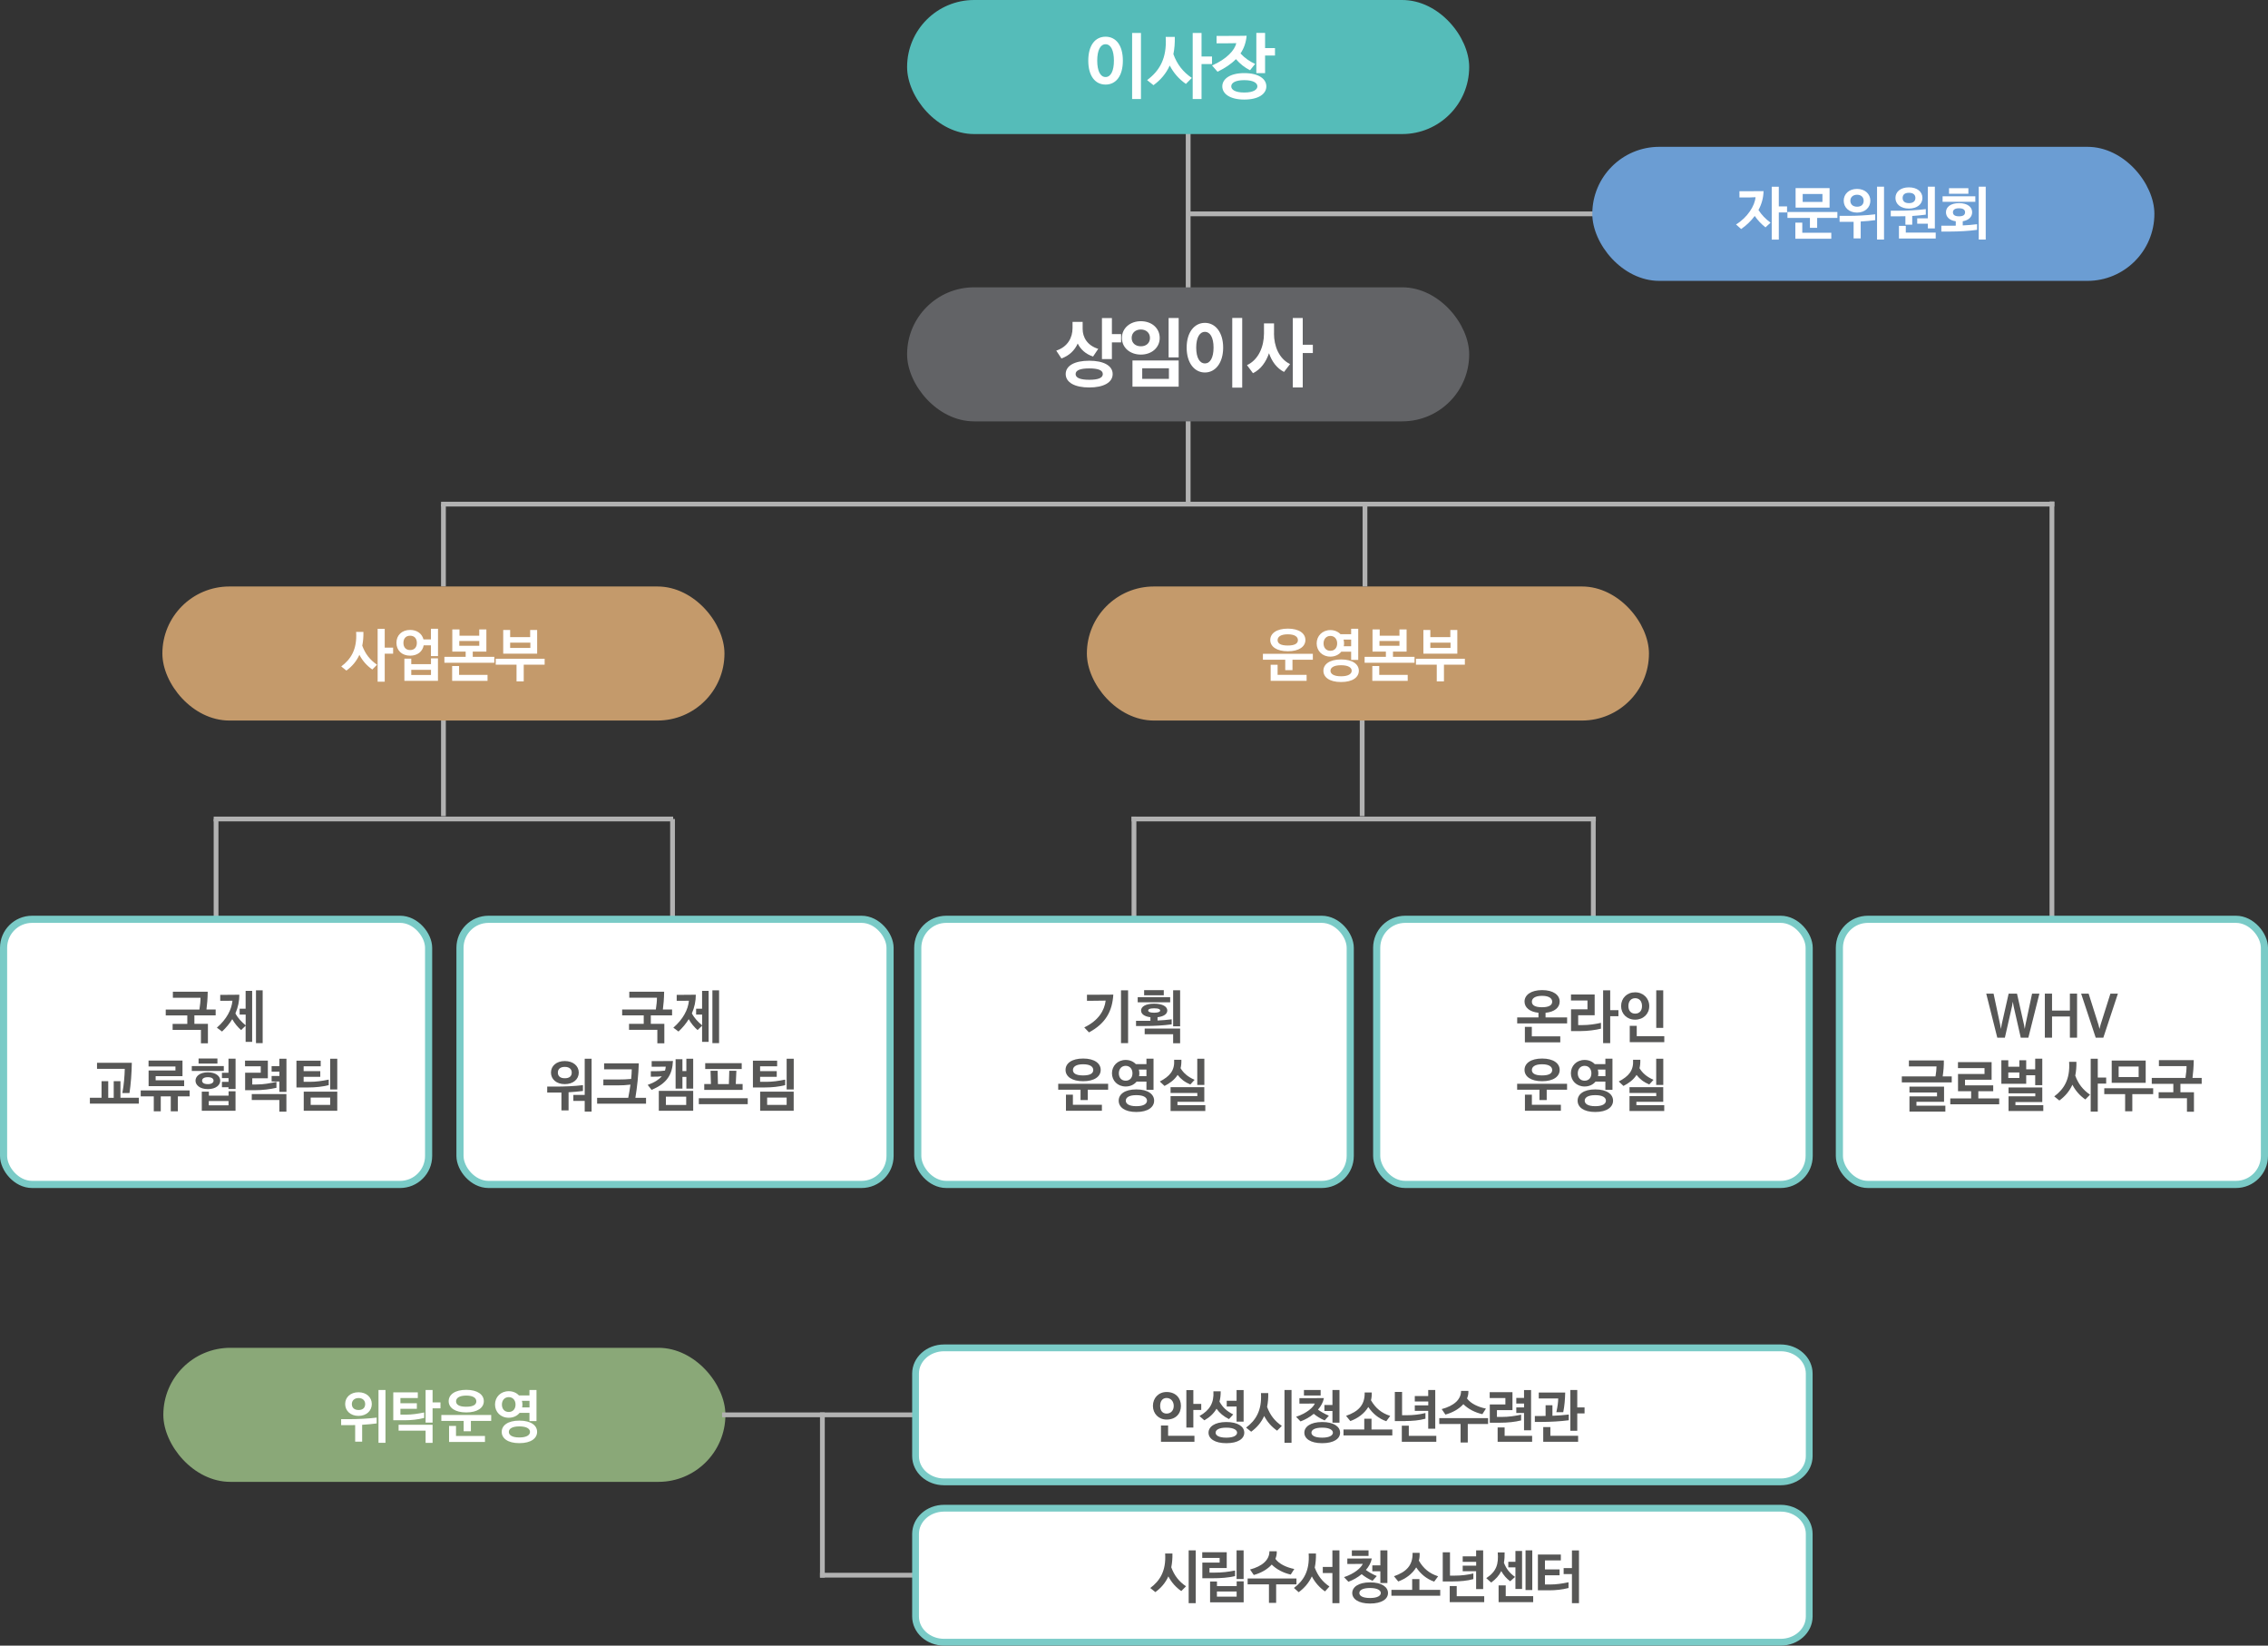 <?xml version="1.0" encoding="UTF-8"?>
<svg id="Layer_2" data-name="Layer 2" xmlns="http://www.w3.org/2000/svg" viewBox="0 0 451.15 327.28">
  <rect x="0" y="0" width="451.15" height="327.28" fill="#333333" stroke="none"/>
  <defs>
    <style>
      .cls-1 {
        fill: #8aa878;
      }

      .cls-2 {
        fill: #6b9dd3;
      }

      .cls-3 {
        stroke-width: 1.35px;
      }

      .cls-3, .cls-4 {
        stroke: #7acbc7;
      }

      .cls-3, .cls-4, .cls-5 {
        fill: #fff;
      }

      .cls-3, .cls-4, .cls-6, .cls-7, .cls-8 {
        stroke-miterlimit: 10;
      }

      .cls-4 {
        stroke-width: 1.42px;
      }

      .cls-9 {
        fill: #c49a6b;
      }

      .cls-10 {
        fill: #626366;
      }

      .cls-11 {
        fill: #575756;
      }

      .cls-6, .cls-7, .cls-8 {
        fill: none;
        stroke: #b2b2b2;
      }

      .cls-6, .cls-8 {
        stroke-width: .95px;
      }

      .cls-7 {
        stroke-width: .95px;
      }

      .cls-7, .cls-8 {
        stroke-linecap: square;
      }

      .cls-12 {
        fill: #55bcb9;
      }
    </style>
  </defs>
  <g id="Layer_1-2" data-name="Layer 1">
    <g>
      <g>
        <line class="cls-6" x1="270.96" y1="142.74" x2="270.96" y2="162.32"/>
        <line class="cls-6" x1="236.69" y1="42.53" x2="319.81" y2="42.53"/>
        <rect class="cls-2" x="316.74" y="29.2" width="111.81" height="26.66" rx="13.33" ry="13.33"/>
        <line class="cls-6" x1="236.35" y1="19.7" x2="236.35" y2="100.21"/>
        <rect class="cls-12" x="180.44" y="0" width="111.81" height="26.66" rx="13.33" ry="13.33"/>
        <g>
          <path class="cls-5" d="M223.36,12.06c0,3.06-1.38,4.76-3.44,4.76s-3.44-1.7-3.44-4.76,1.38-4.76,3.44-4.76,3.44,1.7,3.44,4.76ZM221.58,12.06c0-2.03-.61-3.26-1.66-3.26s-1.66,1.23-1.66,3.26.61,3.26,1.66,3.26,1.66-1.23,1.66-3.26ZM225.2,6.56h1.76v13.14h-1.76V6.56Z"/>
          <path class="cls-5" d="M229.46,16.95l-1.28-1.02c2.38-1.77,3.98-4.22,3.7-8.59h1.81c.03,1.26-.07,2.4-.28,3.43.74,2.03,1.9,3.53,3.67,4.73l-1.18,1.19c-1.38-.96-2.44-2.17-3.22-3.66-.72,1.6-1.81,2.88-3.23,3.91ZM241.09,12.74h-2.08v6.96h-1.76V6.56h1.76v4.68h2.08v1.5Z"/>
          <path class="cls-5" d="M246.76,10.63c.81.89,1.89,1.64,2.91,2.08l-1.01,1.26c-1.05-.51-2-1.28-2.81-2.21-.98,1.01-2.24,1.81-3.66,2.51l-1.09-1.25c2.92-1.26,4.56-3.09,4.81-4.44-.78.03-1.57.03-2.35.03h-1.56v-1.47h2.15c1.26,0,2.55,0,3.83-.03-.13,1.38-.55,2.54-1.22,3.52ZM247.51,14.54c2.88,0,4.39,1.16,4.39,2.64s-1.52,2.62-4.39,2.62-4.37-1.16-4.37-2.62,1.5-2.64,4.37-2.64ZM247.51,15.94c-1.89,0-2.59.6-2.59,1.23s.71,1.23,2.59,1.23,2.61-.61,2.61-1.23-.72-1.23-2.61-1.23ZM253.62,11.05h-1.97v3.5h-1.74v-8h1.74v3.02h1.97v1.47Z"/>
        </g>
        <rect class="cls-10" x="180.44" y="57.14" width="111.81" height="26.66" rx="13.33" ry="13.33"/>
        <g>
          <path class="cls-5" d="M349.79,41.76c.65,1,1.41,1.79,2.41,2.52l-1.01.94c-.88-.7-1.54-1.41-2.14-2.27-.73.99-1.64,1.86-2.7,2.6l-1.02-.91c2.29-1.39,3.75-3.74,3.88-5.42-.71.05-1.44.05-2.07.05h-1.13v-1.24h1.76c.96,0,1.96,0,3.03-.02-.01,1.3-.37,2.58-1,3.75ZM355.48,42.25h-1.64v5.4h-1.41v-10.51h1.41v3.91h1.64v1.2Z"/>
          <path class="cls-5" d="M361.47,45.31h-1.44v-1.97h-4.47v-1.18h9.93v1.18h-4.02v1.97ZM364.28,47.48h-7.15v-3.2h1.38v2.01h5.77v1.19ZM357.18,41.29v-3.88h6.76v3.88h-6.76ZM362.52,40.16v-1.58h-3.93v1.58h3.93Z"/>
          <path class="cls-5" d="M370.13,47.41h-1.41v-3.3c-.35.01-.69.01-1.01.01h-1.78v-1.19h1.75c1.58,0,3.67-.1,5.34-.31v1.16c-.87.12-1.88.22-2.89.27v3.36ZM372.05,39.92c0,1.33-1.05,2.36-2.65,2.36s-2.65-1.03-2.65-2.36,1.04-2.35,2.65-2.35,2.65,1.03,2.65,2.35ZM370.72,39.92c0-.7-.5-1.19-1.31-1.19s-1.34.49-1.34,1.19.49,1.19,1.34,1.19,1.31-.45,1.31-1.19ZM374.77,47.64h-1.39v-10.51h1.39v10.51Z"/>
          <path class="cls-5" d="M376.12,41.9h1.63c1.56,0,3.66-.09,5.33-.31v1.1c-.82.11-1.76.2-2.7.26v1.73h-1.36v-1.68c-.43.01-.85.02-1.25.02h-1.66v-1.13ZM382.41,39.37c0,1.24-1.07,2.11-2.69,2.11s-2.68-.87-2.68-2.11,1.03-2.11,2.68-2.11,2.69.87,2.69,2.11ZM385.05,47.44h-7.31v-2.52h1.36v1.34h5.95v1.18ZM381.01,39.37c0-.5-.28-1.03-1.28-1.03s-1.26.53-1.26,1.03.26,1.03,1.26,1.03,1.28-.54,1.28-1.03ZM383.49,45.43v-.94h-2.12v-1.07h2.12v-6.29h1.39v8.3h-1.39Z"/>
          <path class="cls-5" d="M390.43,44v.83c.98-.05,1.97-.12,2.85-.24v1.12c-1.59.23-3.66.34-5.31.34h-1.8v-1.16h1.77c.34,0,.71,0,1.1-.01v-.87c-1.26-.18-1.95-.88-1.95-1.8,0-1.04.93-1.81,2.61-1.81s2.6.77,2.6,1.81c0,.9-.66,1.59-1.86,1.79ZM386.42,40.13v-1.09h6.51v1.09h-6.51ZM387.7,38.54v-1.11h3.85v1.11h-3.85ZM390.89,42.21c0-.44-.31-.79-1.2-.79s-1.21.35-1.21.79c0,.48.31.81,1.21.81s1.2-.33,1.2-.81ZM395,47.64h-1.39v-10.51h1.39v10.51Z"/>
        </g>
        <rect class="cls-9" x="216.2" y="116.64" width="111.81" height="26.66" rx="13.33" ry="13.33"/>
        <line class="cls-6" x1="88.21" y1="116.64" x2="88.21" y2="100.26"/>
        <line class="cls-7" x1="88.21" y1="100.26" x2="408.17" y2="100.26"/>
        <line class="cls-6" x1="271.52" y1="116.64" x2="271.52" y2="100.26"/>
        <line class="cls-7" x1="225.57" y1="162.88" x2="316.97" y2="162.88"/>
        <line class="cls-7" x1="42.98" y1="162.88" x2="133.43" y2="162.88"/>
        <line class="cls-6" x1="88.21" y1="142.74" x2="88.21" y2="162.32"/>
        <rect class="cls-9" x="32.3" y="116.64" width="111.81" height="26.66" rx="13.33" ry="13.33"/>
        <g>
          <path class="cls-5" d="M68.9,133.36l-1.02-.82c1.9-1.42,3.19-3.38,2.96-6.87h1.45c.02,1.01-.06,1.92-.23,2.74.59,1.62,1.52,2.82,2.94,3.79l-.94.95c-1.1-.77-1.95-1.73-2.57-2.92-.58,1.28-1.45,2.3-2.58,3.13ZM78.2,130h-1.67v5.57h-1.41v-10.51h1.41v3.74h1.67v1.2Z"/>
          <path class="cls-5" d="M84.25,127.17h1.47v-2.12h1.41v5.43h-1.41v-2.14h-1.44c-.22,1.25-1.25,2.06-2.69,2.06-1.64,0-2.73-1.04-2.73-2.56s1.09-2.56,2.73-2.56c1.37,0,2.37.75,2.65,1.89ZM81.58,126.43c-.83,0-1.33.54-1.33,1.43s.5,1.42,1.33,1.42,1.34-.52,1.34-1.42-.51-1.43-1.34-1.43ZM87.13,135.41h-6.69v-4.42h1.37v1.1h3.92v-1.16h1.39v4.48ZM85.73,134.24v-1.03h-3.92v1.03h3.92Z"/>
          <path class="cls-5" d="M94.04,129.59v1.04h4.29v1.18h-9.93v-1.18h4.23v-1.04h-2.66v-4.41h1.43v1.25h3.93v-1.25h1.42v4.41h-2.7ZM96.98,135.41h-7.04v-2.95h1.38v1.76h5.66v1.19ZM95.34,127.48h-3.98v.95h3.98v-.95Z"/>
          <path class="cls-5" d="M98.61,132.19v-1.18h9.73v1.18h-4.16v3.32h-1.43v-3.32h-4.14ZM106.86,130h-6.76v-4.71h1.38v1.42h3.98v-1.42h1.39v4.71ZM105.5,128.86v-1.05h-4.02v1.05h4.02Z"/>
        </g>
        <g>
          <line class="cls-6" x1="42.98" y1="182.83" x2="42.98" y2="162.88"/>
          <rect class="cls-4" x=".71" y="182.83" width="84.55" height="52.73" rx="5.67" ry="5.67"/>
          <g>
            <path class="cls-11" d="M34.38,197.23h6.94c-.02,1.39-.12,2.56-.25,3.54h1.83v1.17h-4.23v1.68h2.69v3.87h-1.39v-2.67h-5.63v-1.19h2.92v-1.68h-4.29v-1.17h6.7c.14-.92.22-1.67.22-2.35h-5.5v-1.19Z"/>
            <path class="cls-11" d="M47.66,200.61h1.2v-3.55h1.3v10.14h-1.3v-3.21l-.9.87c-.69-.61-1.29-1.34-1.76-2.17-.51.85-1.19,1.67-2.03,2.46l-1.03-.77c1.95-1.68,2.95-3.63,3.1-5.36-.5.02-.99.02-1.47.02h-.96v-1.19h1.44c.78,0,1.56,0,2.36-.02,0,1.26-.25,2.49-.78,3.71.49.95,1.24,1.71,2.04,2.38v-2.14h-1.2v-1.17ZM52.25,207.46h-1.33v-10.51h1.33v10.51Z"/>
            <path class="cls-11" d="M23.96,215.03v3.29h3.65v1.17h-9.73v-1.17h2.32v-3.29h1.33v3.3h1.09v-3.3h1.34ZM25.75,217.38h-1.41c.31-1.66.45-3.38.48-4.81h-5.52v-1.2h6.92c-.02,1.96-.2,4.26-.46,6.01Z"/>
            <path class="cls-11" d="M31.98,218.04v2.97h-1.39v-2.97h-2.6v-1.17h9.73v1.17h-2.34v2.97h-1.41v-2.97h-2ZM29.56,216v-3.1h5.34v-.8h-5.35v-1.18h6.75v3.11h-5.34v.82h5.67v1.16h-7.06Z"/>
            <path class="cls-11" d="M38.15,212.99v-.97h6.37v.97h-6.37ZM41.35,216.6c-1.62,0-2.46-.82-2.46-1.68s.84-1.66,2.46-1.66,2.46.79,2.46,1.66-.85,1.68-2.46,1.68ZM39.5,211.52v-1.01h3.75v1.01h-3.75ZM46.85,220.91h-6.71v-3.8h1.41v.79h3.92v-.87h1.38v3.88ZM41.35,215.61c.81,0,1.13-.34,1.13-.69,0-.37-.31-.69-1.13-.69s-1.15.32-1.15.69.31.69,1.15.69ZM45.46,219.82v-.85h-3.93v.85h3.93ZM44.15,214.42v-1.07h1.3v-2.8h1.41v6.03h-1.41v-.35h-1.3v-1.07h1.31v-.75h-1.31Z"/>
            <path class="cls-11" d="M50.17,215.68h.81c1.54,0,2.66-.24,4.01-.52v1.18c-1.28.29-2.78.48-4.35.48h-1.88v-3.48h3.11v-1.27h-3.13v-1.13h4.54v3.51h-3.1v1.24ZM55.57,221.09v-2.33h-5.49v-1.17h6.89v3.5h-1.41ZM54.03,213.11v-1.08h1.54v-1.47h1.41v6.59h-1.41v-2.07h-1.54v-1.09h1.55v-.87h-1.55Z"/>
            <path class="cls-11" d="M61.37,216.28h-2.4v-5.33h4.82v1.12h-3.39v.96h3.31v1.13h-3.31v.99h1.26c1.18,0,2.37-.16,3.73-.44v1.1c-1.25.32-2.64.46-4.01.46ZM67.09,220.91h-6.67v-3.8h6.67v3.8ZM65.68,218.29h-3.88v1.45h3.88v-1.45ZM65.68,210.56h1.41v6.11h-1.41v-6.11Z"/>
          </g>
        </g>
        <g>
          <line class="cls-6" x1="133.78" y1="182.83" x2="133.78" y2="162.88"/>
          <rect class="cls-4" x="91.5" y="182.83" width="85.55" height="52.73" rx="5.67" ry="5.67"/>
          <g>
            <path class="cls-11" d="M125.17,197.23h6.94c-.02,1.39-.12,2.56-.25,3.54h1.83v1.17h-4.23v1.68h2.69v3.87h-1.39v-2.68h-5.63v-1.19h2.92v-1.68h-4.29v-1.17h6.7c.14-.92.22-1.67.22-2.35h-5.5v-1.19Z"/>
            <path class="cls-11" d="M138.46,200.61h1.2v-3.55h1.3v10.14h-1.3v-3.21l-.9.87c-.69-.61-1.29-1.34-1.76-2.17-.51.85-1.19,1.67-2.03,2.46l-1.03-.77c1.95-1.68,2.95-3.63,3.1-5.36-.5.02-.99.02-1.47.02h-.96v-1.19h1.44c.78,0,1.56,0,2.36-.02,0,1.26-.25,2.49-.78,3.71.49.95,1.24,1.71,2.04,2.38v-2.14h-1.2v-1.17ZM143.04,207.46h-1.33v-10.51h1.33v10.51Z"/>
            <path class="cls-11" d="M113.1,220.84h-1.42v-3.56c-.35.01-.7.01-1.03.01h-1.8v-1.19h1.77c1.58,0,3.67-.08,5.34-.29v1.16c-.86.11-1.86.2-2.86.26v3.62ZM115.13,213.31c0,1.33-1.1,2.3-2.78,2.3s-2.75-.98-2.75-2.3,1.09-2.29,2.75-2.29,2.78.97,2.78,2.29ZM113.73,213.31c0-.7-.5-1.13-1.38-1.13s-1.38.43-1.38,1.13.46,1.13,1.38,1.13,1.38-.4,1.38-1.13ZM117.68,221.07h-1.37v-2.12h-2.26v-1.19h2.26v-7.2h1.37v10.51Z"/>
            <path class="cls-11" d="M125.68,212.66h-5.51v-1.18h6.9c-.06,2.24-.34,4.8-.68,6.85h2.12v1.17h-9.73v-1.17h6.19c.17-.86.32-1.75.44-2.62-.84.11-1.69.15-2.65.15h-2.74v-1.17h2.95c.94,0,1.73-.03,2.58-.11.07-.66.11-1.3.12-1.92Z"/>
            <path class="cls-11" d="M129.45,213.04h.9c.67,0,1.19-.02,1.93-.12.08-.27.14-.53.15-.79-.37.02-1.05.02-1.72.02h-1.08v-1.12h1.55c.81,0,1.64,0,2.68-.02-.11,2.58-1.09,4.43-4.25,5.74l-.77-.99c1.37-.48,2.26-1.08,2.8-1.71-.51.07-1.03.08-1.58.08h-.6v-1.08ZM137.89,220.91h-6.84v-3.96h6.84v3.96ZM136.5,218.11h-4.04v1.64h4.04v-1.64ZM137.89,216.5h-1.36v-2.33h-.78v2.33h-1.36v-5.84h1.36v2.35h.78v-2.45h1.36v5.94Z"/>
            <path class="cls-11" d="M148.74,218.42v1.18h-9.73v-1.18h9.73ZM140.09,216.76v-1.17h1.33l-.08-2.64h1.41l.06,2.65h2.18l.08-2.65h1.41l-.12,2.64h1.36v1.17h-7.61ZM140.28,212.61v-1.17h7.26v1.17h-7.26Z"/>
            <path class="cls-11" d="M152.17,216.28h-2.4v-5.33h4.82v1.12h-3.39v.96h3.31v1.13h-3.31v.99h1.26c1.18,0,2.37-.16,3.73-.44v1.1c-1.25.32-2.64.46-4.01.46ZM157.88,220.91h-6.67v-3.8h6.67v3.8ZM156.48,218.29h-3.88v1.45h3.88v-1.45ZM156.48,210.56h1.41v6.11h-1.41v-6.11Z"/>
          </g>
        </g>
        <g>
          <line class="cls-7" x1="225.57" y1="182.83" x2="225.57" y2="162.88"/>
          <rect class="cls-4" x="182.56" y="182.83" width="86.03" height="52.73" rx="5.67" ry="5.67"/>
          <g>
            <path class="cls-11" d="M215.68,204.33c2.83-1.35,4.02-3.37,4.26-5.33-.84.02-1.68.03-2.52.03h-1.2v-1.2h1.8c1.07,0,2.15,0,3.44-.02-.2,3.28-1.51,5.73-4.84,7.51l-.94-.99ZM222.99,196.95h1.41v10.51h-1.41v-10.51Z"/>
            <path class="cls-11" d="M232.2,200.96c0,.69-.68,1.2-1.94,1.34v.66c.96-.05,1.95-.12,2.81-.24v1c-1.59.23-3.66.33-5.31.33h-1.78v-1.03h1.75c.35,0,.73,0,1.11-.01v-.71c-1.21-.14-1.86-.65-1.86-1.33,0-.78.91-1.36,2.6-1.36s2.62.58,2.62,1.36ZM226.31,199.34v-1.01h6.46v1.01h-6.46ZM227.59,197.94v-1.02h3.91v1.02h-3.91ZM233.36,207.48v-1.79h-5.66v-1.13h7.05v2.92h-1.39ZM230.78,200.97c0-.21-.25-.44-1.2-.44s-1.18.23-1.18.44.25.44,1.18.44,1.2-.24,1.2-.44ZM233.36,204.11v-7.17h1.39v7.17h-1.39Z"/>
            <path class="cls-11" d="M216.38,218.78h-1.44v-2.06h-4.44v-1.18h9.93v1.18h-4.05v2.06ZM218.95,212.78c0,1.32-1.25,2.25-3.49,2.25s-3.5-.93-3.5-2.25,1.25-2.26,3.5-2.26,3.49.96,3.49,2.26ZM219.19,220.91h-7.15v-3.2h1.38v2.01h5.77v1.19ZM217.47,212.8c0-.62-.57-1.14-2.01-1.14s-2.03.52-2.03,1.14.53,1.08,2.02,1.08,2.02-.45,2.02-1.08Z"/>
            <path class="cls-11" d="M225.94,211.63h2.11v-1.08h1.41v6.19h-1.41v-1.63h-1.96c-.49.6-1.25.97-2.17.97-1.62,0-2.73-1.16-2.73-2.63s1.11-2.65,2.73-2.65c.84,0,1.54.32,2.02.83ZM226.04,216.66c2.36,0,3.54.99,3.54,2.24s-1.18,2.25-3.54,2.25-3.51-.99-3.51-2.25,1.17-2.24,3.51-2.24ZM222.56,213.46c0,.88.53,1.47,1.36,1.47s1.35-.59,1.35-1.47-.54-1.49-1.35-1.49-1.36.61-1.36,1.49ZM226.04,217.8c-1.53,0-2.1.52-2.1,1.1s.57,1.1,2.1,1.1,2.12-.52,2.12-1.1-.58-1.1-2.12-1.1ZM226.59,214.03h1.46v-1.31h-1.51c.07.24.1.49.1.75,0,.19-.02.39-.06.57Z"/>
            <path class="cls-11" d="M235,210.75c.02.62-.03,1.19-.16,1.69.58.96,1.42,1.72,2.79,2.31l-.85.93c-1.11-.46-1.9-1.09-2.53-1.9-.6.95-1.52,1.64-2.6,2.19l-.94-.88c1.97-1.04,2.99-2.15,2.85-4.33h1.44ZM239.77,220.95h-6.92v-2.95h5.32v-.63h-5.32v-1.16h6.71v2.92h-5.34v.66h5.54v1.16ZM238.16,210.56h1.41v5.21h-1.41v-5.21Z"/>
          </g>
        </g>
        <g>
          <line class="cls-8" x1="316.94" y1="182.83" x2="316.94" y2="162.88"/>
          <rect class="cls-4" x="273.85" y="182.83" width="86.03" height="52.73" rx="5.67" ry="5.67"/>
          <g>
            <path class="cls-11" d="M310.25,199.19c0,1.18-1,2.06-2.81,2.23v.93h4.29v1.18h-9.93v-1.18h4.23v-.93c-1.79-.19-2.77-1.07-2.77-2.23,0-1.29,1.25-2.28,3.5-2.28s3.49.99,3.49,2.28ZM310.37,207.3h-7.04v-3.08h1.38v1.89h5.66v1.19ZM308.76,199.22c0-.63-.57-1.17-2.01-1.17s-2.03.53-2.03,1.17.53,1.1,2.02,1.1,2.02-.48,2.02-1.1Z"/>
            <path class="cls-11" d="M313.93,203.87h.79c1.36,0,2.62-.19,3.74-.45v1.16c-1.03.26-2.62.48-4.07.48h-1.88v-4.33h3.27v-1.76h-3.28v-1.19h4.71v4.13h-3.28v1.97ZM321.94,202.1h-1.64v5.36h-1.41v-10.51h1.41v3.95h1.64v1.2Z"/>
            <path class="cls-11" d="M322.47,200.09c0-1.57,1.16-2.74,2.78-2.74s2.82,1.18,2.82,2.74-1.18,2.7-2.82,2.7-2.78-1.18-2.78-2.7ZM323.92,200.09c0,.92.51,1.5,1.35,1.5s1.36-.58,1.36-1.5c0-.98-.54-1.57-1.36-1.57s-1.35.59-1.35,1.57ZM331.06,207.26h-6.87v-3.24h1.39v2.05h5.48v1.19ZM330.85,204.42h-1.39v-7.47h1.39v7.47Z"/>
            <path class="cls-11" d="M307.67,218.78h-1.44v-2.06h-4.44v-1.18h9.93v1.18h-4.05v2.06ZM310.25,212.78c0,1.32-1.25,2.25-3.49,2.25s-3.5-.93-3.5-2.25,1.25-2.26,3.5-2.26,3.49.96,3.49,2.26ZM310.49,220.91h-7.15v-3.2h1.38v2.01h5.77v1.19ZM308.76,212.8c0-.62-.57-1.14-2.01-1.14s-2.03.52-2.03,1.14.53,1.08,2.02,1.08,2.02-.45,2.02-1.08Z"/>
            <path class="cls-11" d="M317.23,211.63h2.11v-1.08h1.41v6.19h-1.41v-1.63h-1.96c-.49.6-1.25.97-2.17.97-1.62,0-2.73-1.16-2.73-2.63s1.11-2.65,2.73-2.65c.84,0,1.54.32,2.02.83ZM317.33,216.66c2.36,0,3.54.99,3.54,2.24s-1.18,2.25-3.54,2.25-3.51-.99-3.51-2.25,1.17-2.24,3.51-2.24ZM313.85,213.46c0,.88.53,1.47,1.36,1.47s1.35-.59,1.35-1.47-.54-1.49-1.35-1.49-1.36.61-1.36,1.49ZM317.33,217.8c-1.53,0-2.1.52-2.1,1.1s.57,1.1,2.1,1.1,2.12-.52,2.12-1.1-.58-1.1-2.12-1.1ZM317.89,214.03h1.46v-1.31h-1.51c.07.24.1.49.1.75,0,.19-.02.39-.06.57Z"/>
            <path class="cls-11" d="M326.29,210.75c.02.62-.03,1.19-.16,1.69.58.96,1.42,1.72,2.79,2.31l-.85.93c-1.11-.46-1.9-1.09-2.53-1.9-.6.95-1.52,1.64-2.6,2.19l-.94-.88c1.97-1.04,2.99-2.15,2.85-4.33h1.44ZM331.06,220.95h-6.92v-2.95h5.32v-.63h-5.32v-1.16h6.71v2.92h-5.34v.66h5.54v1.16ZM329.45,210.56h1.41v5.21h-1.41v-5.21Z"/>
          </g>
        </g>
        <g>
          <line class="cls-7" x1="408.17" y1="182.83" x2="408.17" y2="100.21"/>
          <rect class="cls-4" x="365.89" y="182.83" width="84.55" height="52.73" rx="5.67" ry="5.67"/>
          <g>
            <path class="cls-11" d="M401.22,197.61l1.38,6.12.16.91.16-.91,1.3-6.12h1.46l-2.2,8.76h-1.51l-1.42-6.24-.16-.91-.16.91-1.42,6.24h-1.51l-2.2-8.76h1.46l1.3,6.12.16.91.16-.91,1.38-6.12h1.63Z"/>
            <path class="cls-11" d="M413.17,197.61v8.76h-1.43v-4.21h-3.55v4.21h-1.43v-8.76h1.43v3.37h3.55v-3.37h1.43Z"/>
            <path class="cls-11" d="M417.63,204.64l.2-.79,1.97-6.23h1.49l-2.9,8.76h-1.51l-2.9-8.76h1.49l1.97,6.23.19.79Z"/>
            <path class="cls-11" d="M379.73,210.9h6.94c.02.99-.07,2.11-.23,3.17h1.8v1.19h-9.93v-1.19h6.7c.14-.82.19-1.42.2-1.98h-5.49v-1.19ZM379.83,221.07v-3.03h5.48v-.77h-5.48v-1.16h6.88v3.02h-5.49v.77h5.75v1.17h-7.14Z"/>
            <path class="cls-11" d="M389.49,217.03v-3.44h5.27v-1.17h-5.28v-1.19h6.69v3.5h-5.29v1.12h5.61v1.17h-2.96v1.43h4.15v1.17h-9.73v-1.17h4.15v-1.43h-2.61Z"/>
            <path class="cls-11" d="M398.11,215.54v-4.68h1.38v1.29h2.2v-1.29h1.36v1.81h1.79v-2.12h1.41v5.27h-1.41v-1.97h-1.79v1.69h-4.94ZM401.69,213.29h-2.2v1.1h2.2v-1.1ZM406.46,220.95h-6.92v-2.92h5.32v-.59h-5.32v-1.17h6.71v2.9h-5.34v.62h5.54v1.16Z"/>
            <path class="cls-11" d="M409.65,218.87l-1.02-.82c1.91-1.42,3.19-3.38,2.96-6.87h1.45c.02,1.01-.06,1.92-.23,2.74.59,1.62,1.52,2.82,2.94,3.79l-.94.95c-1.1-.77-1.95-1.73-2.57-2.93-.58,1.28-1.45,2.3-2.58,3.13ZM418.96,215.5h-1.67v5.57h-1.41v-10.51h1.41v3.74h1.67v1.2Z"/>
            <path class="cls-11" d="M418.58,217.6v-1.17h9.73v1.17h-4.15v3.41h-1.43v-3.41h-4.15ZM420.06,215.35v-4.43h6.76v4.43h-6.76ZM425.42,212.11h-3.98v2.09h3.98v-2.09Z"/>
            <path class="cls-11" d="M429.44,210.84h6.94c-.02,1.39-.12,2.56-.25,3.54h1.83v1.17h-4.23v1.68h2.69v3.87h-1.39v-2.68h-5.63v-1.19h2.92v-1.68h-4.29v-1.17h6.7c.14-.92.22-1.67.22-2.35h-5.5v-1.19Z"/>
          </g>
        </g>
        <g>
          <path class="cls-5" d="M257.1,133.27h-1.44v-2.06h-4.44v-1.18h9.93v1.18h-4.05v2.06ZM259.67,127.28c0,1.31-1.25,2.24-3.49,2.24s-3.5-.93-3.5-2.24,1.25-2.26,3.5-2.26,3.49.96,3.49,2.26ZM259.91,135.41h-7.15v-3.2h1.38v2.01h5.77v1.19ZM258.18,127.3c0-.62-.57-1.15-2.01-1.15s-2.03.52-2.03,1.15.53,1.08,2.02,1.08,2.02-.45,2.02-1.08Z"/>
          <path class="cls-5" d="M266.66,126.13h2.11v-1.08h1.41v6.19h-1.41v-1.63h-1.96c-.49.6-1.25.98-2.17.98-1.62,0-2.73-1.16-2.73-2.63s1.11-2.65,2.73-2.65c.84,0,1.54.32,2.02.83ZM266.76,131.15c2.36,0,3.54.99,3.54,2.25s-1.18,2.24-3.54,2.24-3.51-.99-3.51-2.24,1.17-2.25,3.51-2.25ZM263.28,127.96c0,.88.53,1.47,1.36,1.47s1.35-.59,1.35-1.47-.54-1.49-1.35-1.49-1.36.61-1.36,1.49ZM266.76,132.3c-1.53,0-2.1.52-2.1,1.1s.57,1.1,2.1,1.1,2.12-.52,2.12-1.1-.58-1.1-2.12-1.1ZM267.31,128.52h1.46v-1.32h-1.51c.07.24.1.49.1.75,0,.19-.02.39-.06.57Z"/>
          <path class="cls-5" d="M277.09,129.59v1.04h4.29v1.18h-9.93v-1.18h4.23v-1.04h-2.66v-4.41h1.43v1.25h3.93v-1.25h1.42v4.41h-2.7ZM280.02,135.41h-7.04v-2.95h1.38v1.76h5.66v1.19ZM278.38,127.48h-3.98v.95h3.98v-.95Z"/>
          <path class="cls-5" d="M281.66,132.19v-1.18h9.73v1.18h-4.16v3.32h-1.43v-3.32h-4.14ZM289.9,130h-6.76v-4.71h1.38v1.42h3.98v-1.42h1.39v4.71ZM288.54,128.86v-1.05h-4.02v1.05h4.02Z"/>
        </g>
        <g>
          <path class="cls-5" d="M217.42,70.9c-1.46-.48-2.46-1.41-3.04-2.58-.6,1.35-1.67,2.41-3.24,2.97l-1.03-1.56c2.31-.76,3.24-2.61,3.24-4.48v-1.24h2.01v1.41c0,1.67.93,3.29,3.1,3.96l-1.03,1.53ZM221.33,74.39c0,1.68-1.8,2.67-4.66,2.67s-4.68-.99-4.68-2.67,1.8-2.65,4.68-2.65,4.66.99,4.66,2.65ZM219.37,74.39c0-.77-.94-1.12-2.7-1.12s-2.71.36-2.71,1.12.94,1.14,2.71,1.14,2.7-.36,2.7-1.14ZM223.01,66.46v1.63h-1.83v3.33h-1.98v-8.16h1.98v3.19h1.83Z"/>
          <path class="cls-5" d="M230.69,67.21c0,1.93-1.6,3.31-3.75,3.31s-3.77-1.38-3.77-3.31,1.62-3.33,3.77-3.33,3.75,1.38,3.75,3.33ZM225.11,67.21c0,1.03.78,1.66,1.83,1.66s1.81-.63,1.81-1.66-.78-1.68-1.81-1.68-1.83.63-1.83,1.68ZM234.46,71.69v5.21h-9.19v-5.21h9.19ZM227.21,73.24v2.11h5.31v-2.11h-5.31ZM234.46,63.25v7.83h-2v-7.83h2Z"/>
          <path class="cls-5" d="M243.31,69.13c0,3.04-1.54,4.95-3.63,4.95s-3.63-1.9-3.63-4.95,1.54-4.92,3.63-4.92,3.63,1.89,3.63,4.92ZM237.95,69.13c0,2.05.71,3.15,1.73,3.15s1.72-1.1,1.72-3.15-.71-3.14-1.72-3.14-1.73,1.1-1.73,3.14ZM247.1,63.23v13.86h-1.98v-13.86h1.98Z"/>
          <path class="cls-5" d="M253.42,66.32c0,2.49.97,5,3.2,6.09l-1.2,1.56c-1.44-.73-2.42-2.07-2.99-3.72-.6,1.75-1.63,3.21-3.19,3.97l-1.19-1.6c2.33-1.09,3.38-3.73,3.38-6.3v-2.01h2v2.01ZM261.15,70.21h-2.01v6.85h-1.98v-13.81h1.98v5.31h2.01v1.65Z"/>
        </g>
      </g>
      <rect class="cls-1" x="32.49" y="268.05" width="111.81" height="26.66" rx="13.33" ry="13.33"/>
      <g>
        <path class="cls-5" d="M72.05,286.71h-1.4v-3.29c-.35.01-.69.01-1.01.01h-1.78v-1.19h1.74c1.57,0,3.67-.1,5.33-.31v1.16c-.87.12-1.88.21-2.89.27v3.35ZM73.96,279.23c0,1.33-1.05,2.36-2.65,2.36s-2.65-1.03-2.65-2.36,1.04-2.34,2.65-2.34,2.65,1.03,2.65,2.34ZM72.64,279.23c0-.7-.5-1.19-1.31-1.19s-1.34.49-1.34,1.19c0,.74.49,1.19,1.34,1.19s1.31-.45,1.31-1.19ZM76.68,286.94h-1.39v-10.5h1.39v10.5Z"/>
        <path class="cls-5" d="M80.45,282.46h-2.22v-5.55h4.88v1.13h-3.46v1.03h3.27v1.11h-3.27v1.16h1.12c1.11,0,2.24-.15,3.6-.43v1.09c-1.23.32-2.57.46-3.92.46ZM84.66,286.96v-2.43h-5.37v-1.17h6.76v3.6h-1.39ZM87.62,280.09h-1.57v2.83h-1.39v-6.48h1.39v2.47h1.57v1.18Z"/>
        <path class="cls-5" d="M93.67,284.65h-1.44v-2.06h-4.44v-1.18h9.92v1.18h-4.04v2.06ZM96.24,278.66c0,1.31-1.25,2.24-3.49,2.24s-3.5-.93-3.5-2.24,1.25-2.25,3.5-2.25,3.49.96,3.49,2.25ZM96.47,286.78h-7.14v-3.19h1.38v2h5.76v1.19ZM94.75,278.69c0-.62-.57-1.14-2-1.14s-2.03.52-2.03,1.14.53,1.08,2.01,1.08,2.02-.45,2.02-1.08Z"/>
        <path class="cls-5" d="M103.21,277.52h2.11v-1.08h1.4v6.18h-1.4v-1.63h-1.96c-.49.6-1.25.97-2.16.97-1.62,0-2.73-1.15-2.73-2.63s1.11-2.65,2.73-2.65c.84,0,1.54.32,2.02.83ZM103.31,282.53c2.36,0,3.53.98,3.53,2.24s-1.18,2.24-3.53,2.24-3.51-.99-3.51-2.24,1.17-2.24,3.51-2.24ZM99.84,279.34c0,.88.53,1.47,1.36,1.47s1.35-.59,1.35-1.47-.54-1.48-1.35-1.48-1.36.61-1.36,1.48ZM103.31,283.68c-1.53,0-2.09.52-2.09,1.1s.57,1.1,2.09,1.1,2.12-.52,2.12-1.1-.58-1.1-2.12-1.1ZM103.87,279.91h1.46v-1.31h-1.51c.07.24.1.49.1.75,0,.19-.02.38-.06.57Z"/>
      </g>
      <g>
        <line class="cls-7" x1="183.07" y1="281.38" x2="144.11" y2="281.38"/>
        <path class="cls-3" d="M354.22,294.71h-166.43c-3.13,0-5.67-2.29-5.67-5.12v-16.41c0-2.83,2.54-5.12,5.67-5.12h166.43c3.13,0,5.67,2.29,5.67,5.12v16.41c0,2.83-2.54,5.12-5.67,5.12Z"/>
      </g>
      <g>
        <path class="cls-11" d="M229.34,279.6c0-1.56,1.11-2.76,2.72-2.76,1.81,0,2.85,1.2,2.85,2.76s-1.04,2.72-2.85,2.72c-1.61,0-2.72-1.2-2.72-2.72ZM230.78,279.6c0,.93.44,1.53,1.28,1.53s1.42-.6,1.42-1.53-.61-1.57-1.42-1.57-1.28.61-1.28,1.57ZM237.6,286.74h-6.66v-3.24h1.42v2.05h5.24v1.19ZM238.95,280.41h-1.57v3.5h-1.39v-7.45h1.39v2.75h1.57v1.2Z"/>
        <path class="cls-11" d="M242.82,276.7c.01.75-.07,1.44-.24,2.06.65,1.16,1.44,1.88,2.73,2.54l-.84.93c-1.06-.52-1.88-1.21-2.48-2.06-.57.97-1.4,1.74-2.43,2.3l-.96-.85c2.05-1.16,2.91-2.62,2.77-4.91h1.45ZM243.94,282.81c2.34,0,3.57.93,3.57,2.12s-1.22,2.09-3.57,2.09-3.54-.93-3.54-2.09,1.2-2.12,3.54-2.12ZM243.94,283.93c-1.54,0-2.13.48-2.13,1s.59.99,2.13.99,2.14-.49,2.14-.99-.6-1-2.14-1ZM244.02,279.73v-1.15h1.96v-2.13h1.4v6.28h-1.4v-3h-1.96Z"/>
        <path class="cls-11" d="M248.89,284.74l-1.02-.82c1.9-1.42,3.18-3.37,2.96-6.86h1.45c.02,1.01-.06,1.91-.23,2.74.59,1.62,1.52,2.82,2.93,3.78l-.94.95c-1.1-.77-1.95-1.73-2.57-2.92-.58,1.28-1.45,2.3-2.58,3.12ZM255.51,276.44h1.4v10.5h-1.4v-10.5Z"/>
        <path class="cls-11" d="M262.18,280.35c.62.45,1.29.83,2.16,1.2l-.84.94c-.8-.34-1.53-.78-2.17-1.31-.79.66-1.72,1.17-2.63,1.51l-.88-.92c2.13-.7,3.42-1.89,3.73-2.64-.66.02-1.3.02-1.95.02h-1.12v-1.08h1.75c1.04,0,2.08,0,3.12-.02-.15.84-.59,1.62-1.18,2.3ZM259.38,276.44h3.32v1.1h-3.32v-1.1ZM263,282.81c2.34,0,3.57.93,3.57,2.12s-1.22,2.09-3.57,2.09-3.54-.93-3.54-2.09,1.2-2.12,3.54-2.12ZM263,283.93c-1.54,0-2.13.48-2.13,1s.59.99,2.13.99,2.14-.49,2.14-.99-.6-1-2.14-1ZM263.45,280.61v-1.18h1.6v-2.99h1.4v6.5h-1.4v-2.33h-1.6Z"/>
        <path class="cls-11" d="M276.96,285.47h-9.71v-1.17h4.13v-2.14h1.44v2.14h4.14v1.17ZM272.72,278.49c.89,1.54,2.07,2.54,3.82,3.1l-.78,1.06c-1.48-.5-2.72-1.53-3.58-2.83-.77,1.3-2.09,2.26-3.57,2.8l-.85-1.04c2.42-.85,3.76-2.12,3.7-4.65h1.4c.03.55-.02,1.08-.15,1.56Z"/>
        <path class="cls-11" d="M279.53,282.62h-2.07v-5.8h1.44v4.64h.92c1.33,0,2.58-.15,3.73-.44v1.13c-1.2.34-2.63.46-4.01.46ZM285.71,286.74h-6.86v-3.2h1.39v2.02h5.47v1.19ZM281.43,278.73v-1.09h2.67v-1.2h1.4v7.7h-1.4v-3.55h-2.67v-1.1h2.68v-.76h-2.68Z"/>
        <path class="cls-11" d="M286.3,283.2v-1.17h9.71v1.17h-4.04v3.68h-1.43v-3.68h-4.25ZM292.09,276.62c.03.53-.07,1.03-.27,1.51.77,1.04,2.23,1.7,3.76,2.01l-.71,1.11c-1.53-.35-2.84-1.05-3.78-1.99-.85.95-2.15,1.69-3.57,2.07l-.74-1.09c2.45-.65,3.87-1.92,3.85-3.62h1.46Z"/>
        <path class="cls-11" d="M298.29,282.95h-1.94v-3.63h3.1v-1.28h-3.12v-1.16h4.53v3.57h-3.09v1.35h.88c1.53,0,2.72-.19,3.93-.46v1.15c-1.22.31-2.64.46-4.29.46ZM304.77,286.74h-6.86v-2.85h1.39v1.67h5.47v1.19ZM301.62,279.13v-1.11h1.54v-1.57h1.4v8h-1.4v-3.44h-1.54v-1.11h1.55v-.77h-1.55Z"/>
        <path class="cls-11" d="M308.81,279.48v2.09c1.1-.04,2.25-.12,3.25-.25v1.14c-1.58.21-3.66.33-5.32.33h-1.43v-1.18h1.42c.23,0,.48,0,.72-.01v-2.13h1.36ZM311.35,276.96c-.03,1.34-.14,2.71-.39,3.89h-1.37c.25-1.13.36-1.96.37-2.73h-3.87v-1.17h5.25ZM313.92,286.74h-6.94v-2.92h1.42v1.73h5.52v1.19ZM312.37,284.56v-8.12h1.38v3.46h1.45v1.2h-1.45v3.45h-1.38Z"/>
      </g>
      <g>
        <line class="cls-7" x1="202.55" y1="313.27" x2="163.59" y2="313.27"/>
        <path class="cls-3" d="M354.22,326.6h-166.43c-3.13,0-5.67-2.29-5.67-5.12v-16.41c0-2.83,2.54-5.12,5.67-5.12h166.43c3.13,0,5.67,2.29,5.67,5.12v16.41c0,2.83-2.54,5.12-5.67,5.12Z"/>
        <line class="cls-7" x1="163.59" y1="313.27" x2="163.59" y2="281.38"/>
      </g>
      <g>
        <path class="cls-11" d="M229.83,316.64l-1.02-.82c1.9-1.42,3.18-3.37,2.96-6.86h1.45c.02,1.01-.06,1.91-.23,2.74.59,1.62,1.52,2.82,2.93,3.78l-.94.95c-1.1-.77-1.95-1.73-2.57-2.92-.58,1.28-1.45,2.3-2.58,3.12ZM236.45,308.34h1.4v10.5h-1.4v-10.5Z"/>
        <path class="cls-11" d="M240.59,312.76h.98c1.52,0,2.76-.15,4.11-.42v1.11c-1.29.32-2.88.43-4.46.43h-2.05v-3.12h3.44v-.92h-3.46v-1.13h4.87v3.14h-3.43v.92ZM247.39,318.67h-6.68v-4.14h1.37v.91h3.92v-.95h1.39v4.19ZM245.99,317.54v-1.02h-3.92v1.02h3.92ZM245.98,308.34h1.4v5.7h-1.4v-5.7Z"/>
        <path class="cls-11" d="M248.18,315.1v-1.17h9.71v1.17h-4.04v3.68h-1.43v-3.68h-4.25ZM253.97,308.52c.03.53-.07,1.03-.27,1.51.77,1.04,2.23,1.7,3.76,2.01l-.71,1.11c-1.53-.35-2.84-1.05-3.78-1.99-.85.95-2.15,1.69-3.57,2.07l-.74-1.09c2.45-.65,3.87-1.92,3.85-3.62h1.46Z"/>
        <path class="cls-11" d="M258.34,316.66l-.95-.85c1.89-1.42,3.16-3.36,2.93-6.85h1.45c.02,1.03-.06,1.95-.24,2.8.59,1.6,1.52,2.8,2.92,3.76l-.88.98c-1.11-.78-1.98-1.77-2.62-2.99-.6,1.29-1.48,2.32-2.62,3.15ZM263.13,312.84v-1.21h1.91v-3.29h1.4v10.5h-1.4v-5.99h-1.91Z"/>
        <path class="cls-11" d="M271.71,312.24c.62.45,1.29.83,2.16,1.2l-.84.94c-.8-.34-1.53-.78-2.17-1.31-.79.66-1.72,1.17-2.63,1.51l-.88-.92c2.13-.7,3.42-1.89,3.73-2.64-.66.02-1.3.02-1.95.02h-1.12v-1.08h1.75c1.04,0,2.08,0,3.12-.02-.15.84-.59,1.62-1.18,2.3ZM268.91,308.34h3.32v1.1h-3.32v-1.1ZM272.53,314.7c2.34,0,3.57.93,3.57,2.12s-1.22,2.09-3.57,2.09-3.54-.93-3.54-2.09,1.2-2.12,3.54-2.12ZM272.53,315.82c-1.54,0-2.13.48-2.13,1s.59.99,2.13.99,2.14-.49,2.14-.99-.6-1-2.14-1ZM272.98,312.5v-1.18h1.6v-2.99h1.4v6.5h-1.4v-2.33h-1.6Z"/>
        <path class="cls-11" d="M286.49,317.36h-9.71v-1.17h4.13v-2.14h1.44v2.14h4.14v1.17ZM282.25,310.39c.89,1.54,2.07,2.54,3.82,3.1l-.78,1.06c-1.48-.5-2.72-1.53-3.58-2.83-.77,1.3-2.09,2.26-3.57,2.8l-.85-1.04c2.42-.85,3.76-2.12,3.7-4.65h1.4c.03.55-.02,1.08-.15,1.56Z"/>
        <path class="cls-11" d="M289.06,314.52h-2.07v-5.8h1.44v4.64h.92c1.33,0,2.58-.15,3.73-.44v1.13c-1.2.34-2.63.46-4.01.46ZM295.24,318.63h-6.86v-3.2h1.39v2.02h5.47v1.19ZM290.96,310.62v-1.09h2.67v-1.2h1.4v7.7h-1.4v-3.55h-2.67v-1.1h2.68v-.76h-2.68Z"/>
        <path class="cls-11" d="M296.62,314.73l-.97-.87c2.05-1.34,2.47-2.82,2.28-5.12h1.37c.01.75-.02,1.43-.14,2.05.45,1.18,1.1,2.03,2.21,2.83l-.96.86c-.71-.51-1.31-1.19-1.78-2.03-.42.86-1.06,1.61-2,2.28ZM304.97,318.63h-6.87v-3.33h1.42v2.14h5.46v1.19ZM300.03,310.61h1.42v-2.16h1.32v7.56h-1.32v-4.3h-1.42v-1.1ZM304.8,316.23h-1.34v-7.89h1.34v7.89Z"/>
        <path class="cls-11" d="M308.09,316.28h-2.17v-7.12h4.56v1.17h-3.16v1.79h2.91v1.17h-2.91v1.83h1.1c1.1,0,2.23-.16,3.59-.44v1.14c-1.23.32-2.56.46-3.92.46ZM311.04,313.05v-1.19h1.65v-3.52h1.4v10.5h-1.4v-5.79h-1.65Z"/>
      </g>
    </g>
  </g>
</svg>